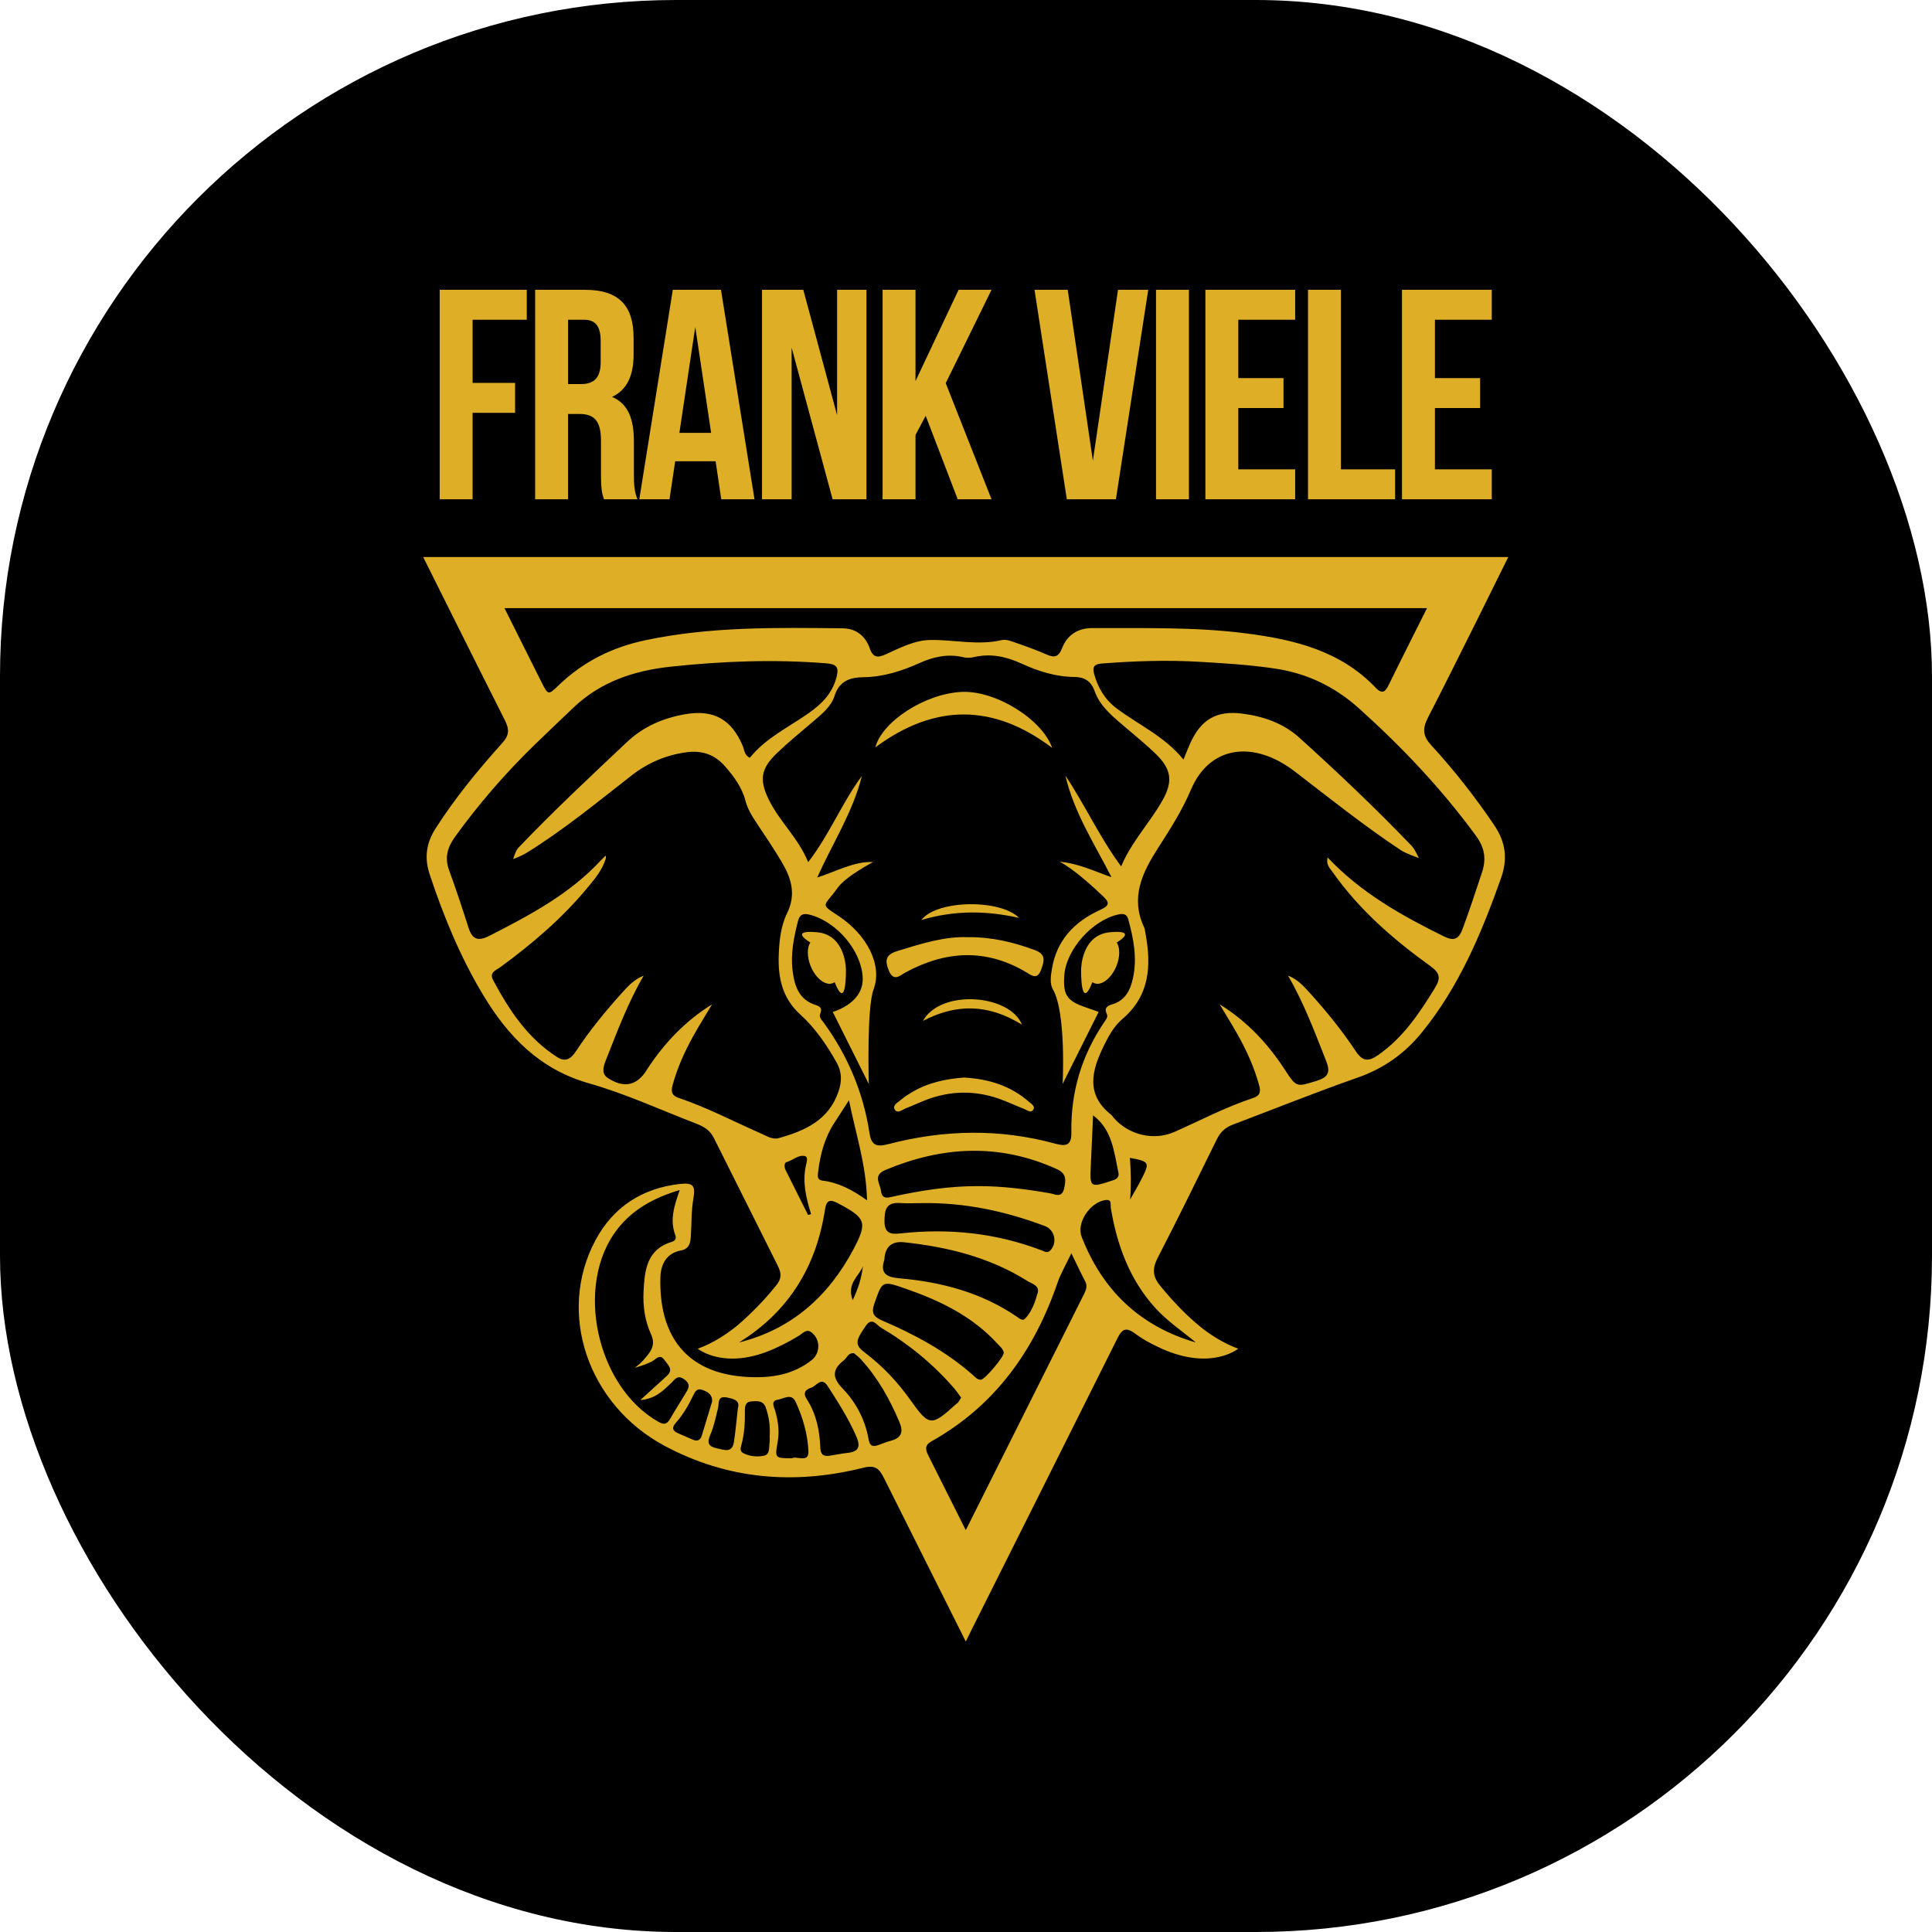 <svg xmlns="http://www.w3.org/2000/svg" version="1.1" xmlns:xlink="http://www.w3.org/1999/xlink" xmlns:svgjs="http://svgjs.dev/svgjs" width="1000" height="1000"><g clip-path="url(#SvgjsClipPath1052)"><rect width="1000" height="1000" fill="#000000"></rect><g transform="matrix(0.768,0,0,0.768,219.043,150)"><svg xmlns="http://www.w3.org/2000/svg" version="1.1" xmlns:xlink="http://www.w3.org/1999/xlink" xmlns:svgjs="http://svgjs.dev/svgjs" width="731.3" height="911.01"><svg id="uuid-8b5800e4-9880-45e7-8e3d-75f9ccc47c46" data-name="Layer 1" xmlns="http://www.w3.org/2000/svg" viewBox="0 0 731.3 911.01">
  <path d="M33.31,141.19H11.12V0h58.69v20.17h-36.51v42.56h28.64v20.17h-28.64v58.29ZM97.64,141.19h-22.19V0h33.48c22.99,0,32.88,10.69,32.88,32.47v11.09c0,14.52-4.64,24-14.52,28.64,11.09,4.64,14.72,15.33,14.72,30.05v21.78c0,6.86.2,11.9,2.42,17.14h-22.59c-1.21-3.63-2.02-5.85-2.02-17.35v-22.19c0-13.11-4.44-17.95-14.52-17.95h-7.66v57.48ZM97.64,63.54h8.67c8.27,0,13.31-3.63,13.31-14.93v-13.92c0-10.09-3.43-14.52-11.29-14.52h-10.69v43.37ZM166.01,141.19h-20.37L168.23,0h32.47l22.59,141.19h-22.39l-3.83-25.62h-27.23l-3.83,25.62ZM172.67,96.41h21.38l-10.69-71.4-10.69,71.4ZM248.3,38.93l27.63,102.26h22.79V0h-19.77v84.51L256.17,0h-27.83v141.19h19.97V38.93ZM331.8,97.82l6.86-12.91,21.58,56.27h22.79l-30.86-78.26L383.03,0h-22.19l-29.04,61.52V0h-22.19v141.19h22.19v-43.37ZM466.86,141.19L488.65,0h-20.37l-16.94,115.17L434.39,0h-22.39l21.78,141.19h33.08ZM516.08,0h-22.19v141.19h22.19V0ZM587.67,121.02h-38.32v-41.35h30.46v-20.17h-30.46V20.17h38.32V0h-60.51v141.19h60.51v-20.17ZM655.03,121.02h-36.51V0h-22.19v141.19h58.69v-20.17ZM720.18,121.02h-38.32v-41.35h30.46v-20.17h-30.46V20.17h38.32V0h-60.51v141.19h60.51v-20.17ZM412.1,444.97c-14.31-5.3-28.82-8.82-44.89-8.66-16.14-.62-31.88,4.5-47.76,9.38-7.97,2.45-8.39,6.47-5.61,13.17,3.26,7.87,7.6,3.16,11.25,1.18,27.01-14.59,53.94-16.25,81.04-.28,3.6,2.12,7.71,5.81,10.34-1.58,2.06-5.78,3.56-10.28-4.37-13.22ZM362.58,271.02c-24.96,1.37-53.39,20.2-57.86,37.36,39.9-29.57,79.56-29.67,119.2.37-6.77-19.35-38.34-38.99-61.34-37.73ZM408.35,547.34c-12.3-10.84-26.99-15.45-43.78-16.44-12.14.89-24.5,3.39-35.65,10.18-2.27,1.38-4.58,2.78-6.55,4.53-2.09,1.86-6.22,3.73-4.66,6.66,1.82,3.4,5.21.23,7.73-.71,4.7-1.76,9.23-4,13.93-5.76,16.1-6.03,32.36-6.32,48.6-.65,5.85,2.04,11.47,4.75,17.25,7,1.99.77,4.56,3.09,6.12.08,1.08-2.1-1.51-3.59-2.98-4.9ZM403.56,495.28c-8.2-20.53-54.79-24.18-66.74-2.53,21.88-11.49,43.6-11.82,66.74,2.53ZM401.61,423.32c-12.35-12.65-55.15-12.42-65.88,1.41,22.96-6.79,44.41-6.24,65.88-1.41ZM277.28,466.59c8.21,20.73,7.62-8.62,7.62-8.62,0,0,0-23.28-19.56-25.01-19.56-1.73-4.45,6.9-4.45,6.9-2.26,3.54-2.28,9.82.3,16.08,3.41,8.26,10.08,13.34,14.89,11.35.43-.18.82-.42,1.19-.7ZM467.13,455.94c2.59-6.26,2.56-12.53.3-16.08,0,0,15.1-8.63-4.45-6.9-19.56,1.73-19.56,25.01-19.56,25.01,0,0-.59,29.35,7.62,8.62.37.27.76.52,1.19.7,4.81,1.99,11.48-3.09,14.89-11.35ZM721.76,360.72c7.78,11.51,9.35,22.64,4.58,36.03-13.2,37.11-28.26,73.12-53.46,103.98-11.51,14.1-25.61,24.11-43.09,30.21-28.29,9.88-56.1,21.13-84.15,31.7-5,1.88-8.33,4.93-10.75,9.84-13.12,26.62-26.06,53.31-39.73,79.64-3.8,7.32-3.79,12.64,1.53,19.11,8.74,10.65,18.08,20.56,28.77,28.98,6.23,4.75,14.53,10.08,23.82,13.43,0,0-19.41,16-55.04-1.66-.07-.04-.14-.07-.22-.11-2.1-.98-4.14-2.06-6.15-3.2-.19-.11-.37-.21-.54-.31-.37-.22-.75-.43-1.12-.65-.47-.28-.88-.54-1.23-.77-1.75-1.09-3.47-2.23-5.14-3.45-5.82-4.26-8.57-3.62-11.88,3-18.29,36.58-83.06,166.19-97.23,194.28-1.13,2.24-5.05,10.24-5.05,10.24,0,0-38.36-76.64-54.9-109.7-3.41-6.99-6.07-9.45-14.27-7.4-46.34,11.56-91.34,7.97-133.91-14.84-51.76-27.75-72.63-89.6-46.54-138.45,12.01-22.49,31.43-35.08,56.8-37.99,9.01-1.03,10.81,1.02,9.23,9.95-1.51,8.55-1.13,17.16-1.75,25.74-.31,4.33-1.2,8.09-6.58,9.11-9.92,1.87-13.66,9.37-13.9,18.2-1,37.22,15.54,64.84,59,67.08,15.64.8,30.2-1.38,42.86-11.29,6.16-4.82,6.06-14.21-.09-18.82-3.39-2.53-5.55.49-7.85,1.93-4.37,2.72-8.82,5.2-13.4,7.33-.1.05-.19.09-.28.14-35.63,17.66-55.04,1.66-55.04,1.66,10.66-3.83,20.01-10.29,26.43-15.46,9.62-8.23,18.42-17.25,26.39-27.19,3.56-4.44,3.83-7.79,1.1-13.24-14.32-28.66-28.7-57.38-43.04-86.04-2.67-5.41-6.82-7.79-11.79-9.71-24.09-9.28-47.73-20.21-72.47-27.24-33.17-9.43-54.33-31.42-71.2-59.39-15.41-25.55-26.66-52.95-36.06-81.21-3.75-11.29-2.48-21.18,3.99-31.27,13.19-20.59,28.62-39.39,44.89-57.48,5.08-5.65,4.71-9.55,1.42-15.98C38.89,258.13,0,180.11,0,180.11c116.39,0,731.3,0,731.3,0,0,0-37.18,75.45-54.09,108.13-3.96,7.66-3.47,12.56,2.15,18.68,15.48,16.84,29.56,34.81,42.4,53.8ZM79.61,264.17c4.58,9.12,4.6,9.2,11.77,2.29,16.51-15.89,35.97-25.55,58.43-30.3,43.99-9.3,88.5-8.48,133.01-8.02,8.96.09,15.29,5.29,18.13,13.47,2.27,6.54,5.55,6.42,10.76,4.08,9.74-4.38,19.48-9.59,30.34-9.7,15.96-.16,31.87,3.83,47.94.08,3.13-.73,7.01,1,10.35,2.15,6.73,2.32,13.42,4.79,19.94,7.64,5.12,2.25,7.96,1.59,10.18-4.09,3.57-9.16,10.66-13.84,20.77-13.79,34.71.16,69.43-.86,104.02,3.66,32.38,4.23,63.15,11.82,86.73,36.58,4.59,4.82,6.59,2.46,8.85-2.17,6.62-13.61,25.7-51.51,25.7-51.51H54.78s18.04,36.1,24.83,49.64ZM432.83,327.42c13.15,19.69,22.94,41.39,37.57,61.2,3.23-7.68,7.03-13.68,11.05-19.55,5.7-8.32,11.95-16.34,16.87-25.1,7.19-12.81,5.86-21.02-4.6-31.18-7.44-7.22-15.6-13.69-23.47-20.47-7.23-6.23-14.49-12.62-17.73-21.88-2.36-6.75-7.02-9.45-13.42-9.5-12.78-.1-24.52-3.83-35.96-9.08-10.2-4.68-20.76-6.98-32.03-4.29-2.24.53-4.82.6-7.05.06-10.36-2.48-20.05-.35-29.46,3.88-12.01,5.39-24.26,9.36-37.67,9.57-8.78.14-16.43,2.15-19.72,12.68-2.17,6.95-8.39,12.07-14.09,16.93-8.35,7.12-16.89,14.07-24.8,21.66-10.95,10.5-11.96,18.15-5.1,31.85,7.29,14.56,19.82,25.59,26.23,41.57,14.68-19.08,22.89-40.23,36.22-58.14-6.14,24.57-19.92,45.61-30.09,68.46,12.4-3.89,24.82-11.04,37.62-10.41,0,0-18.33,9.6-23.82,17.29-9.42,13.21-12.42,10.44.67,19.13,18.82,12.49,29.72,32.85,23.46,49.53-4.7,12.53-3.18,63.65-3.18,63.65l-24.3-48.58c10.97-3.54,20.51-11.09,20.2-22.63-.5-18.3-17.56-38.43-35.96-42.96-4.61-1.14-6.61.24-7.71,4.49-2.82,10.99-5.01,22.08-3.57,33.45,1.28,10.04,4.16,19.32,15.35,22.91,2.73.88,4.94,2.09,3.29,5.78-1.17,2.62,1.08,4.47,2.41,6.31,16.14,22.28,26.57,46.97,30.73,74.15,1.27,8.32,4.58,9.73,12.59,7.63,37.43-9.81,75.1-10.61,112.6-.36,7.88,2.15,11.03.8,10.88-7.7-.46-26.98,6.92-51.71,22.08-74.09,1.14-1.69,2.86-3.51,1.8-5.65-2-4.06.47-5.51,3.53-6.41,8.96-2.62,12.35-9.57,14.13-17.79,2.92-13.48.36-26.55-3.18-39.52-1.02-3.72-3.35-4.03-6.84-3.27-17.28,3.76-34.99,23.54-36.26,40.84-.98,13.32,1.67,17.38,14.27,21.67,5.81,1.98,8.87,3.15,8.87,3.15l-24.3,48.58s2.59-47.92-6.57-63.87c-2.15-3.74-1.43-8.6-.73-13.13,3.07-19.85,15.31-32.5,32.66-40.36,7.28-3.3,5.78-5.46,1.44-9.61-7.13-6.8-19.95-18.33-28.78-22.85,12.62,1.12,23.57,6.46,34.92,10.43-11.36-22.34-25.29-43.51-31.06-68.49ZM449.99,589.12c-.81,16.26-.87,16.18,14.94,11.04,2.8-.91,4.2-2.47,3.64-5.1-2.99-14.07-4.16-29-17.1-38.68-.49,10.91-.93,21.83-1.48,32.74ZM400.09,692.07c1.65,1.12,3.79,3.15,5.54,1.34,4.63-4.8,6.74-11.17,8.51-17.35,1.42-4.94-3.86-6.14-6.84-8.01-25.68-16.13-54.25-23.11-84-26.21q-11.49-.76-12.43,11.05c-.02.3.01.61-.08.88-3.14,9.33,1.86,11.72,9.96,12.42,28.43,2.45,55.4,9.57,79.34,25.88ZM386.93,710.2c-16.92-18.5-38.67-28.98-61.85-37.02-15.91-5.52-15.61-5.33-21.02,10.09-2.22,6.32-.5,8.92,5.24,11.38,22.13,9.5,43.23,20.82,61.4,36.97,1.5,1.33,2.91,3.1,5.26,2.93,2.55-.18,15.29-15.11,15.33-18.16-.33-2.63-2.6-4.27-4.36-6.19ZM417.16,647.52c1.88.72,3.67,1.91,5.62-.22,4.72-5.16,2.86-13.81-3.78-16.31-26.61-10.02-54.01-15.89-82.57-15.46-5.04,0-10.11.27-15.13-.06-9.24-.6-10.39,4.47-10.4,12.24-.01,8.68,4.72,8.91,10.93,8.23,32.68-3.59,64.52-.24,95.33,11.58ZM432,605.49c1.24-5.72,1.59-9.92-5.09-12.94-38.68-17.49-77.04-15.44-115.49.7-8.59,3.6-3.43,9.22-2.86,14.14.71,6.07,5.04,4.4,8.77,3.59,18.56-4.05,37.27-6.93,56.33-6.9,16.35-.09,32.48,2.01,48.56,4.78,3.49.6,8.26,3.66,9.78-3.36ZM286.96,546.19c-3.84,5.93-6.87,10.65-9.93,15.36-6.46,9.94-9.41,21.05-10.81,32.66-.31,2.59-1.07,5.68,2.95,6.17,10.85,1.33,20.18,6.28,29.94,13.26-.49-24.05-7.67-44.96-12.15-67.45ZM279.85,540.47c2.36-6.87,2.46-13.16-1.2-19.66-6.75-11.99-14.5-23.33-24.65-32.53-11.98-10.87-14.88-24.66-14.39-39.56.32-9.76,1.37-19.89,5.68-28.68,6.2-12.66,2.75-23.63-3.66-34.42-5.15-8.67-10.76-17.07-16.39-25.45-3.34-4.97-6.52-10.02-8.04-15.8-2.42-9.23-7.91-16.54-14.01-23.46-6.78-7.69-15.35-10.62-25.61-9.25-13.89,1.85-26.16,7.09-37.24,15.73-23.17,18.08-45.89,36.79-70.97,52.27-2.75,1.7-8.69,4.02-8.69,4.02,0,0,1.56-5.63,3.34-7.49,23.56-24.74,48.54-48.04,73.38-71.46,11.19-10.55,24.7-16.26,39.66-18.77,18.82-3.15,30.71,3.63,38.22,21.26,1.19,2.79,1.12,6.51,4.86,8.18,10.73-13.38,26.07-20.52,39.6-30.05,8.67-6.11,15.74-12.97,18.73-23.91,2.13-7.82-.41-9.19-7.29-9.74-34.76-2.75-69.4-1.44-103.99,2.25-24.75,2.64-47.38,9.94-66.02,27.73-8.58,8.19-17.21,16.34-25.72,24.6-19.85,19.28-37.94,40.09-54.13,62.57-5.07,7.04-6.94,13.98-3.84,22.42,4.7,12.81,8.96,25.79,13.12,38.79,2.53,7.92,6.55,9.13,13.96,5.35,27.31-13.95,54.32-28.22,75.48-51.21.3-.33,2.88-2.82,2.88-2.82,0,0,.43.6.1,2.08-2.48,7.88-7.34,13.46-11.97,19.08-17.09,20.79-37.37,38.11-59.02,53.93-2.9,2.12-7.73,3.52-4.92,8.76,10.88,20.33,23.35,39.31,43.42,52.03.88.56,1.67.94,2.43,1.23,3.65,1.11,6.65-.26,9.95-5.27,9.32-14.12,20.06-27.23,31.42-39.8,4.06-4.5,8.22-8.87,14.25-11.16-10.71,18.37-17.98,38.01-25.7,57.5-2.32,5.84-1.9,9.26,1.67,11.54,10,6.42,18.18,5.42,24.75-3.47.53-.81,1.09-1.66,1.71-2.61,11.4-17.46,25.49-32.37,43.66-43.65-4.14,6.95-8.44,13.81-12.38,20.86-5.95,10.64-10.95,21.7-14.2,33.53-.31,1.11-.47,2.1-.53,3.01,0,0,0,0,.01,0-.13,2.56.94,4.39,4.52,5.61,19.17,6.48,37.09,15.91,55.56,24.04,3.79,1.67,7.77,4.26,11.87,3.12,17.61-4.91,33.68-11.96,40.32-31.28ZM257.89,590.35c.48-2.21,1.77-5.86-.48-6.47-4.44-1.21-8.09,2.73-12.29,3.94-2.74.79-1.05,5.1-1.05,5.1,0,0,10.2,20.4,15.3,30.57.74-.19,1.32-.34,2.06-.53-3.34-10.72-5.94-21.48-3.53-32.61ZM290.07,646.48c9.64-18.2,7.98-20.96-10.21-30.69-5.87-3.14-8.09-2.33-9.12,4.4-5.9,38.41-24.6,68.63-57.93,89.28,35.6-8.91,60.47-31.3,77.26-62.99ZM289.46,680.95c4.12-8.65,6.02-15.62,6.91-22.87-2.63,6.72-11.17,11.63-6.91,22.87ZM166.37,761c3.24-5.65,6.81-11.12,10.13-16.73,1.92-3.25,4.45-6.22-.33-9.82-4.96-3.73-6.7.21-9.37,2.69-5.2,4.83-10.13,10.2-20.48,11.15,7.18-6.54,12.56-11.43,17.93-16.32,4.7-4.28.79-7.17-1.52-10.53-3-4.38-5.42-1.23-7.83.35-3.34,2.19-12.24,4.73-12.24,4.73,0,0,4.1-3.17,5.56-4.93,4.02-4.8,9.12-9.5,5.32-17.7-4.1-8.85-5.53-18.84-5.03-28.69.72-14.17,1.99-28.38,18.95-33.52,2.49-.76,3.31-2.37,2.41-4.75-3.73-9.82-.84-19.18,3-30.21-17.85,5.36-31.84,13.23-42.17,26.6-28.88,37.36-14,105.99,27.85,129.62,3.8,2.14,5.76,1.63,7.81-1.94ZM187.79,772.15c2.3-7.64,4.62-15.27,6.93-22.9.25-4.72-2.78-6.36-6.31-7.74-4.03-1.58-5.27,1.26-6.59,3.96-3.11,6.42-6.63,12.61-11.39,17.93-3.04,3.4-2.62,5.57,1.47,7.3,3.27,1.39,6.51,2.83,9.76,4.24,3.07,1.33,5.13.47,6.12-2.8ZM204.69,746.53c-6.63-1.27-5.11,3.74-5.98,7.16-1.53,6.01-2.7,12.23-5.16,17.86-2.42,5.56-1.47,7.99,4.44,9.26,5.09,1.09,10.32,3.35,11.48-4.53,1.04-7.02,1.66-14.1,2.63-22.62,1.55-4.89-2.5-6.19-7.41-7.14ZM233.5,773.09c.48-7.88-.55-13.99-2.68-19.89-1.73-4.78-5.86-4.32-9.71-4.03-4.03.31-4.36,3.37-4.3,6.49.14,7.73-.33,15.39-2.36,22.89-.55,2.04-1.14,4.24,1.27,5.48,4.37,2.25,9.32,2.65,13.85,1.76,4.35-.86,3.37-5.62,3.88-8.96.27-1.73.05-3.54.05-3.74ZM259.62,782.82c-.45-11.46-3.74-22.78-8.6-33.34-2.78-6.03-7.88-2.15-11.77-1.53-5.3.84-2.83,4.7-1.98,7.66,1.97,6.91,2.91,13.82,1.61,21.03-1.95,10.82-1.79,10.84,9.54,10.85,3.31-1.78,11.53,3.4,11.21-4.66ZM291.96,772.89c-5.21-12.06-12.25-23-19.3-33.98-4.29-6.67-7.51-.24-11.02.95-3.77,1.28-6.04,3.3-3.08,7.88,6.28,9.72,8.62,20.79,9.05,32.15.18,4.79,1.72,6.57,6.34,5.9,4.09-.66,8.17-1.49,12.29-1.95,7.47-.84,8.53-4.46,5.73-10.95ZM320.95,763.05c-6.51-15.37-14.56-29.74-25.85-42.14-1.55-1.71-3.48-3.08-4.88-4.3-3.97-.08-4.6,3.18-6.58,4.74-7.68,6.03-8.46,11.4-.99,19.11,9.11,9.4,15.23,21.14,17.55,34.31.83,4.72,2.96,5.14,6.7,3.78,2.78-1.01,5.53-2.13,8.38-2.89,7.13-1.92,8.48-5.96,5.67-12.6ZM358.71,751.39c.66-.6,1.45-1.08,1.98-1.77.68-.87,1.16-1.9,1.84-3.05-1.78-2.37-3.25-4.59-4.98-6.58-14.14-16.21-30.59-29.69-49.11-40.57-2.83-1.66-5.84-7.34-10.1-1.24-7.32,10.51-7.5,12.97-.45,18.3,11.93,9.01,21.99,19.8,30.61,31.95,12.41,17.49,14.02,17.67,30.2,2.95ZM446.14,668.22c-2.99-5.7-5.72-11.55-9.32-18.88-3.65,7.72-7.17,13.64-9.36,20.01-15.7,45.69-42.11,82.76-84.96,106.77-4.5,2.52-4.13,5.44-2.04,9.53,7.2,14.4,25.22,50.3,25.22,50.3,0,0,53.9-107.57,79.79-159.3,1.36-2.72,2.29-5.34.67-8.43ZM463.43,618.75c-.37-2.22,1.01-5.96-3.76-5.26-10.12,1.5-19.61,15.17-15.89,24.76,14.03,36.15,39.42,60.37,76.99,71.22-9.26-7.71-19.36-14.38-27.54-23.46-17.31-19.23-25.65-42.27-29.81-67.26ZM476.43,613.12c2.56-4.57,5.28-9.07,7.65-13.75,5.75-11.32,5.44-11.83-7.77-14.37.68,9.44.89,18.78.12,28.11ZM709.55,368.03c-23.05-31.54-49.69-59.68-78.7-85.77-16.44-14.78-35.06-23.78-56.94-27.02-17.07-2.52-34.23-3.58-51.38-4.56-21.63-1.24-43.31-.48-64.93,1.17-4.73.36-6.95,1.64-5.36,7.29,2.69,9.53,7.43,17.29,15.41,23.21,14.89,11.06,32.21,18.79,44.75,34.25,1.9-4.6,3.16-7.91,4.62-11.12,7.2-15.83,17.62-22.04,34.8-19.87,14.36,1.82,27.81,6.42,38.79,16.35,25.99,23.48,51.39,47.6,75.64,72.88,2.18,2.27,4.75,8.11,4.75,8.11,0,0-8.66-2.99-11.92-5.15-24.8-16.4-47.95-34.96-71.49-53.04-28.26-21.71-57.71-17.29-70.17,12.15-6,14.17-14.03,26.65-22.18,39.34-10.52,16.38-18.79,33.27-9.44,53.25.61,1.31.74,2.87,1.01,4.33,4,21.74,2.91,41.96-15.68,57.72-5.68,4.81-9.3,11.56-12.56,18.25-8.01,16.42-12.24,32.52,5.09,46.2.68.54,1.13,1.37,1.71,2.05,10.03,11.57,26.99,15.63,40.78,9.56,17.65-7.77,34.73-16.86,53.11-22.89,5.02-1.65,5.28-4.43,4.08-8.8-3.25-11.82-8.25-22.88-14.2-33.53-3.94-7.06-8.24-13.91-12.38-20.86,18.17,11.27,32.27,26.19,43.66,43.65,8.17,12.51,7.91,12.25,21.72,7.94,7.7-2.4,9.51-5.58,6.41-13.4-7.72-19.49-14.99-39.13-25.7-57.5,6.03,2.29,10.19,6.66,14.25,11.16,11.36,12.57,22.1,25.69,31.42,39.8,4.72,7.15,8.8,6.93,15.07,2.57,16.81-11.69,27.77-28.12,38.24-45.17,4.04-6.58,3.57-10.05-3.15-14.88-24.9-17.9-47.95-37.95-65.78-63.28-1.77-2.52-4.63-5.02-3.34-9.81,22.69,23.99,50.06,39.2,78.33,53.17,6.75,3.34,10.02,1.95,12.62-5.02,4.66-12.52,8.74-25.22,13-37.87,3.16-9.4,1.82-16.95-3.95-24.86Z" fill="#deae26"></path>
</svg></svg></g></g><defs><clipPath id="SvgjsClipPath1052"><rect width="1000" height="1000" x="0" y="0" rx="350" ry="350"></rect></clipPath></defs></svg>